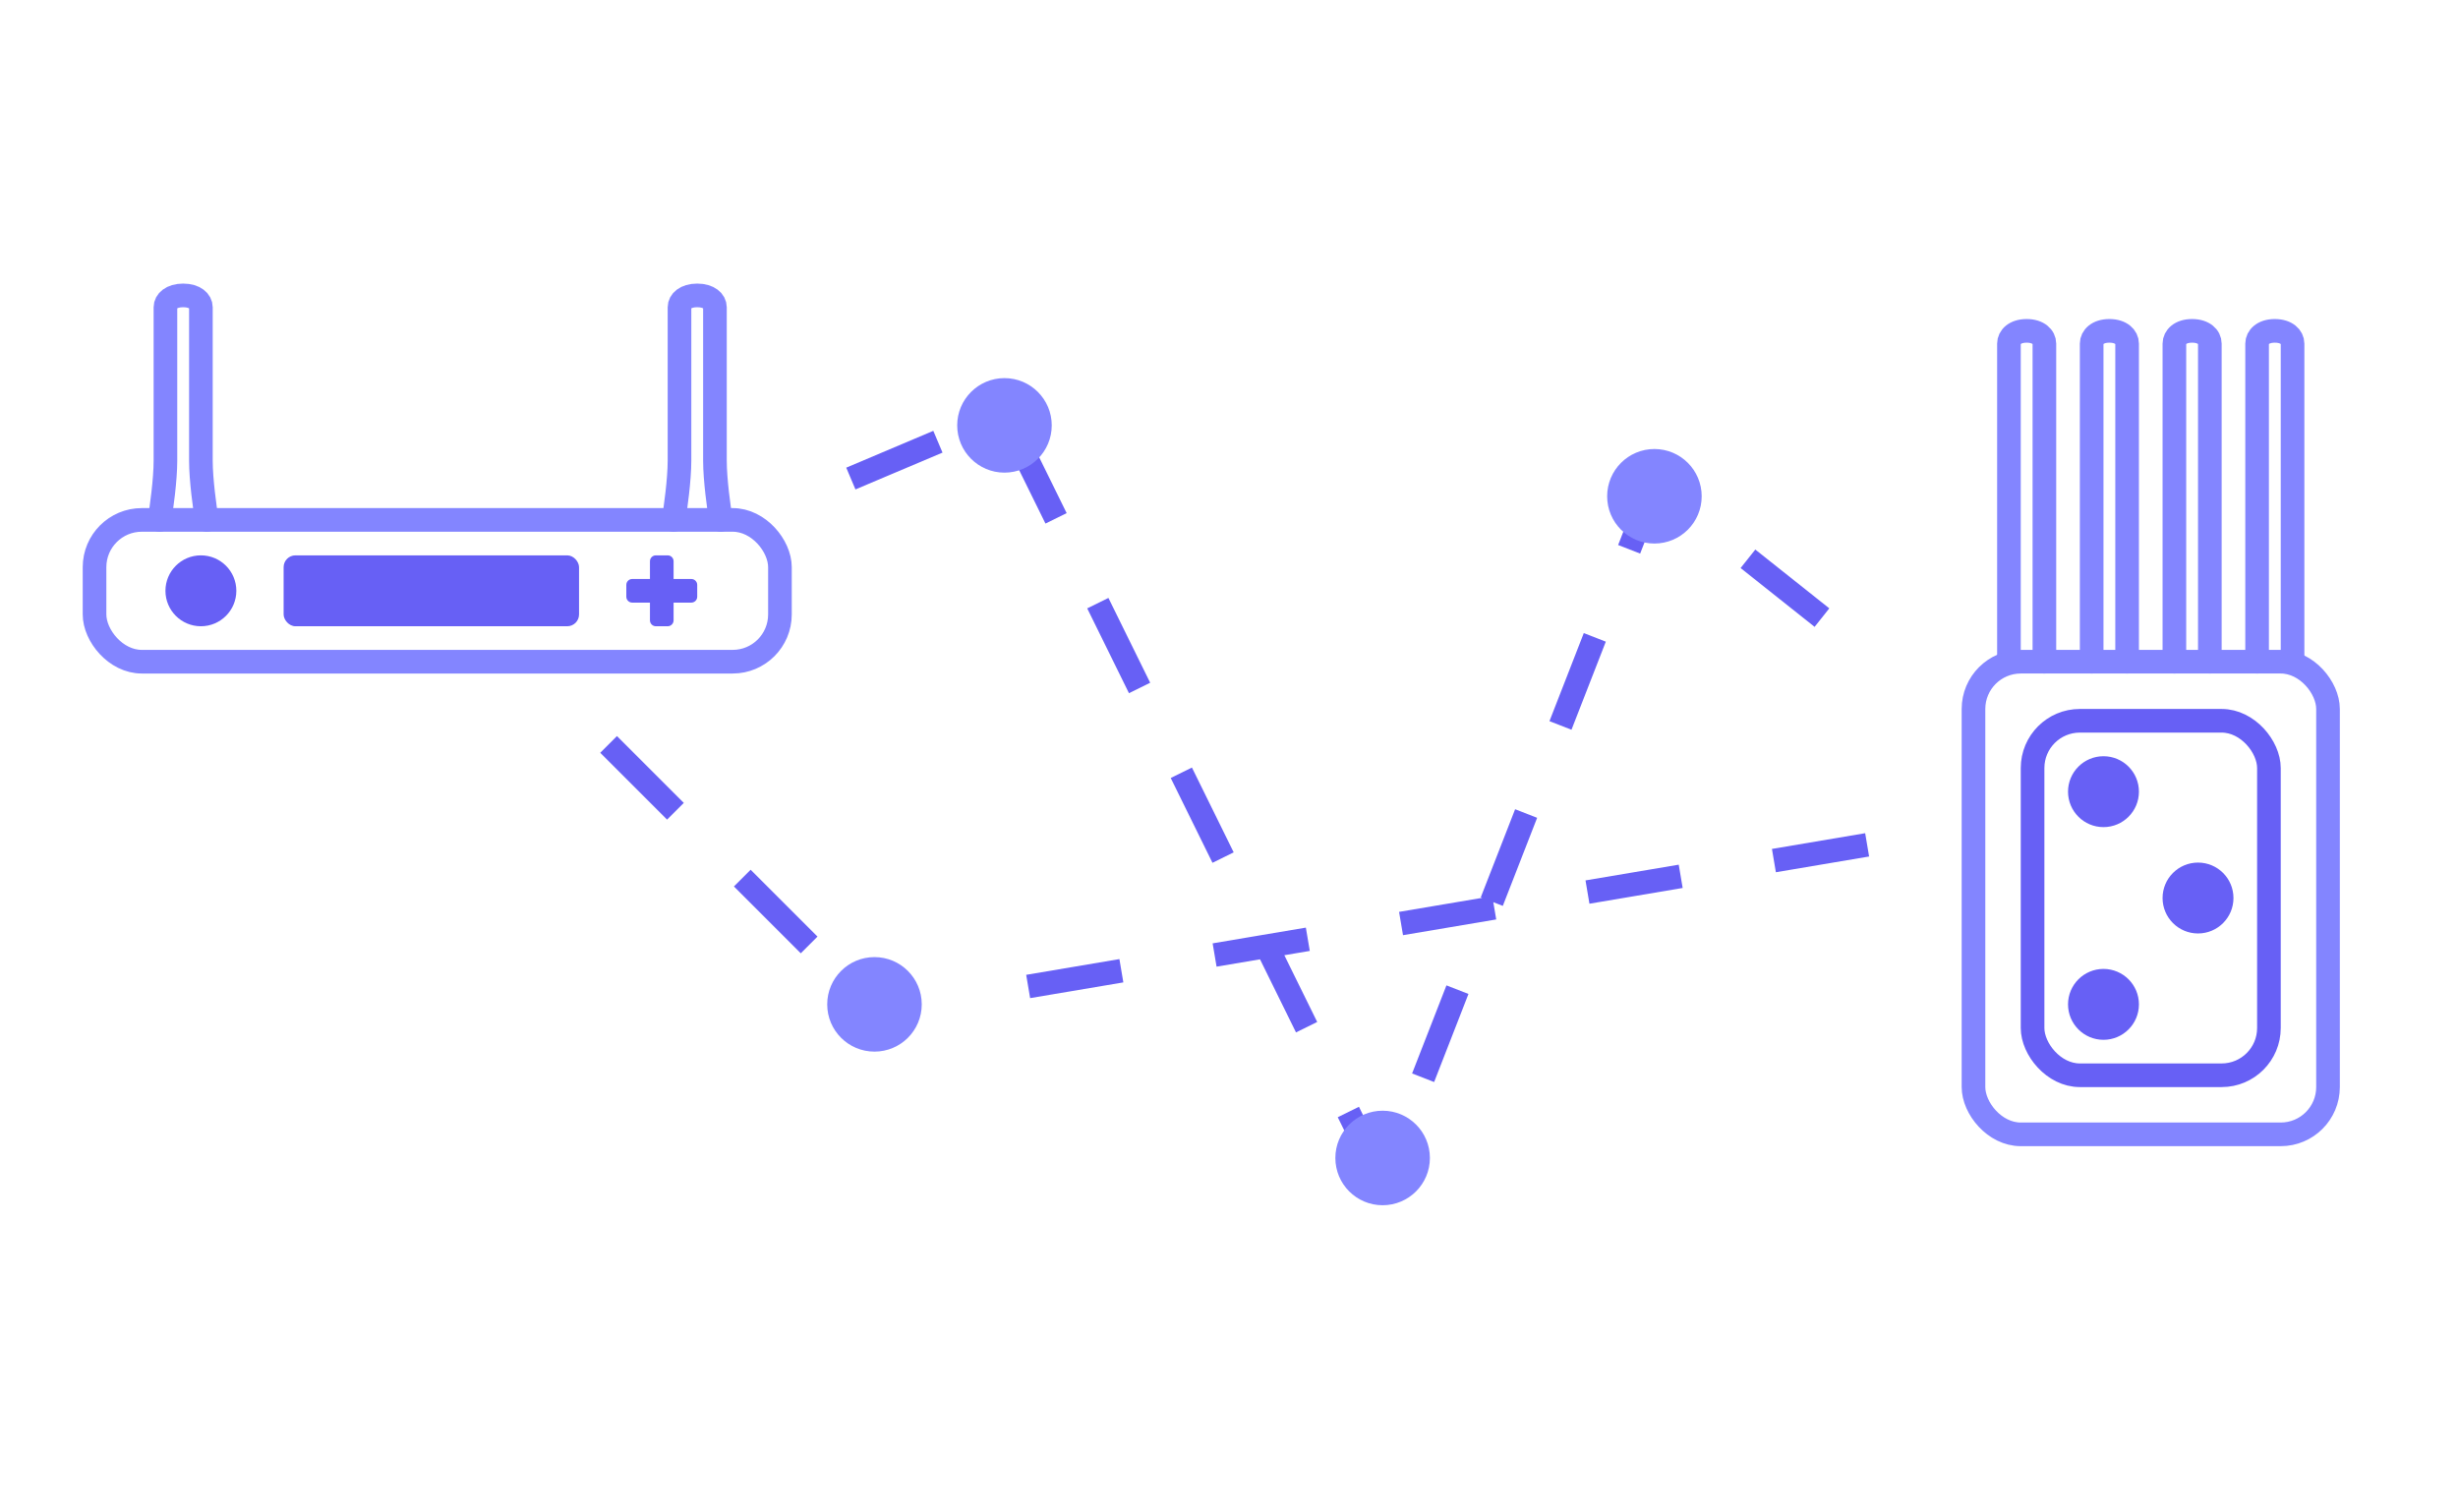 <svg xmlns="http://www.w3.org/2000/svg" fill="none" viewBox="0 0 208 128" height="128" width="208">
<path stroke-dasharray="8 8" stroke-linejoin="round" stroke-width="2" stroke="#6760F5" d="M72 40.5L85 35L117 100L140 41L159.5 56.5M51.5 63L68.5 80M158 71.5L81 84.5"></path>
<circle fill="#8385FF" r="4" cy="42" cx="140"></circle>
<circle fill="#8385FF" r="4" cy="98" cx="117"></circle>
<path stroke-linejoin="round" stroke-linecap="round" stroke-width="2" stroke="#8385FF" d="M170 56C170 54.923 170 52.339 170 50.615V29.077C170 28.538 170.5 28 171.5 28C172.5 28 173 28.538 173 29.077V50.615C173 52.339 173 54.923 173 56"></path>
<path stroke-linejoin="round" stroke-linecap="round" stroke-width="2" stroke="#8385FF" d="M177 56C177 54.923 177 52.339 177 50.615V29.077C177 28.538 177.5 28 178.5 28C179.5 28 180 28.538 180 29.077V50.615C180 52.339 180 54.923 180 56"></path>
<path stroke-linejoin="round" stroke-linecap="round" stroke-width="2" stroke="#8385FF" d="M184 56C184 54.923 184 52.339 184 50.615V29.077C184 28.538 184.5 28 185.5 28C186.5 28 187 28.538 187 29.077V50.615C187 52.339 187 54.923 187 56"></path>
<path stroke-linejoin="round" stroke-linecap="round" stroke-width="2" stroke="#8385FF" d="M191 56C191 54.923 191 52.339 191 50.615V29.077C191 28.538 191.5 28 192.5 28C193.5 28 194 28.538 194 29.077V50.615C194 52.339 194 54.923 194 56"></path>
<rect stroke-width="2" stroke="#8385FF" rx="4" height="40" width="30" y="56" x="167"></rect>
<rect stroke-width="2" stroke="#6760F5" rx="4" height="30" width="20" y="61" x="172"></rect>
<circle fill="#6760F5" r="3" cy="67" cx="178"></circle>
<circle fill="#6760F5" r="3" cy="76" cx="186"></circle>
<circle fill="#6760F5" r="3" cy="85" cx="178"></circle>
<circle fill="#8385FF" r="4" cy="85" cx="74"></circle>
<path stroke-linejoin="round" stroke-linecap="round" stroke-width="2" stroke="#8385FF" d="M13.5 44C13.667 43 14 40.6 14 39V26C14 25.5 14.5 25 15.5 25C16.5 25 17 25.5 17 26V39C17 40.6 17.333 43 17.5 44"></path>
<path stroke-linejoin="round" stroke-linecap="round" stroke-width="2" stroke="#8385FF" d="M57 44C57.167 43 57.5 40.6 57.5 39V26C57.5 25.5 58 25 59 25C60 25 60.5 25.5 60.5 26V39C60.5 40.6 60.833 43 61 44"></path>
<rect stroke-width="2" stroke="#8385FF" rx="4" height="12" width="58" y="44" x="8"></rect>
<rect fill="#6760F5" rx="1" height="6" width="25" y="47" x="24"></rect>
<path fill="#6760F5" d="M55.5 47C55.224 47 55 47.224 55 47.5V49L53.5 49C53.224 49 53 49.224 53 49.5V50.5C53 50.776 53.224 51 53.5 51H55V52.5C55 52.776 55.224 53 55.5 53H56.5C56.776 53 57 52.776 57 52.5V51H58.5C58.776 51 59 50.776 59 50.5V49.5C59 49.224 58.776 49 58.5 49L57 49V47.5C57 47.224 56.776 47 56.5 47H55.5Z" clip-rule="evenodd" fill-rule="evenodd"></path>
<circle fill="#6760F5" r="3" cy="50" cx="17"></circle>
<circle fill="#8385FF" r="4" cy="36" cx="85"></circle>
</svg>
